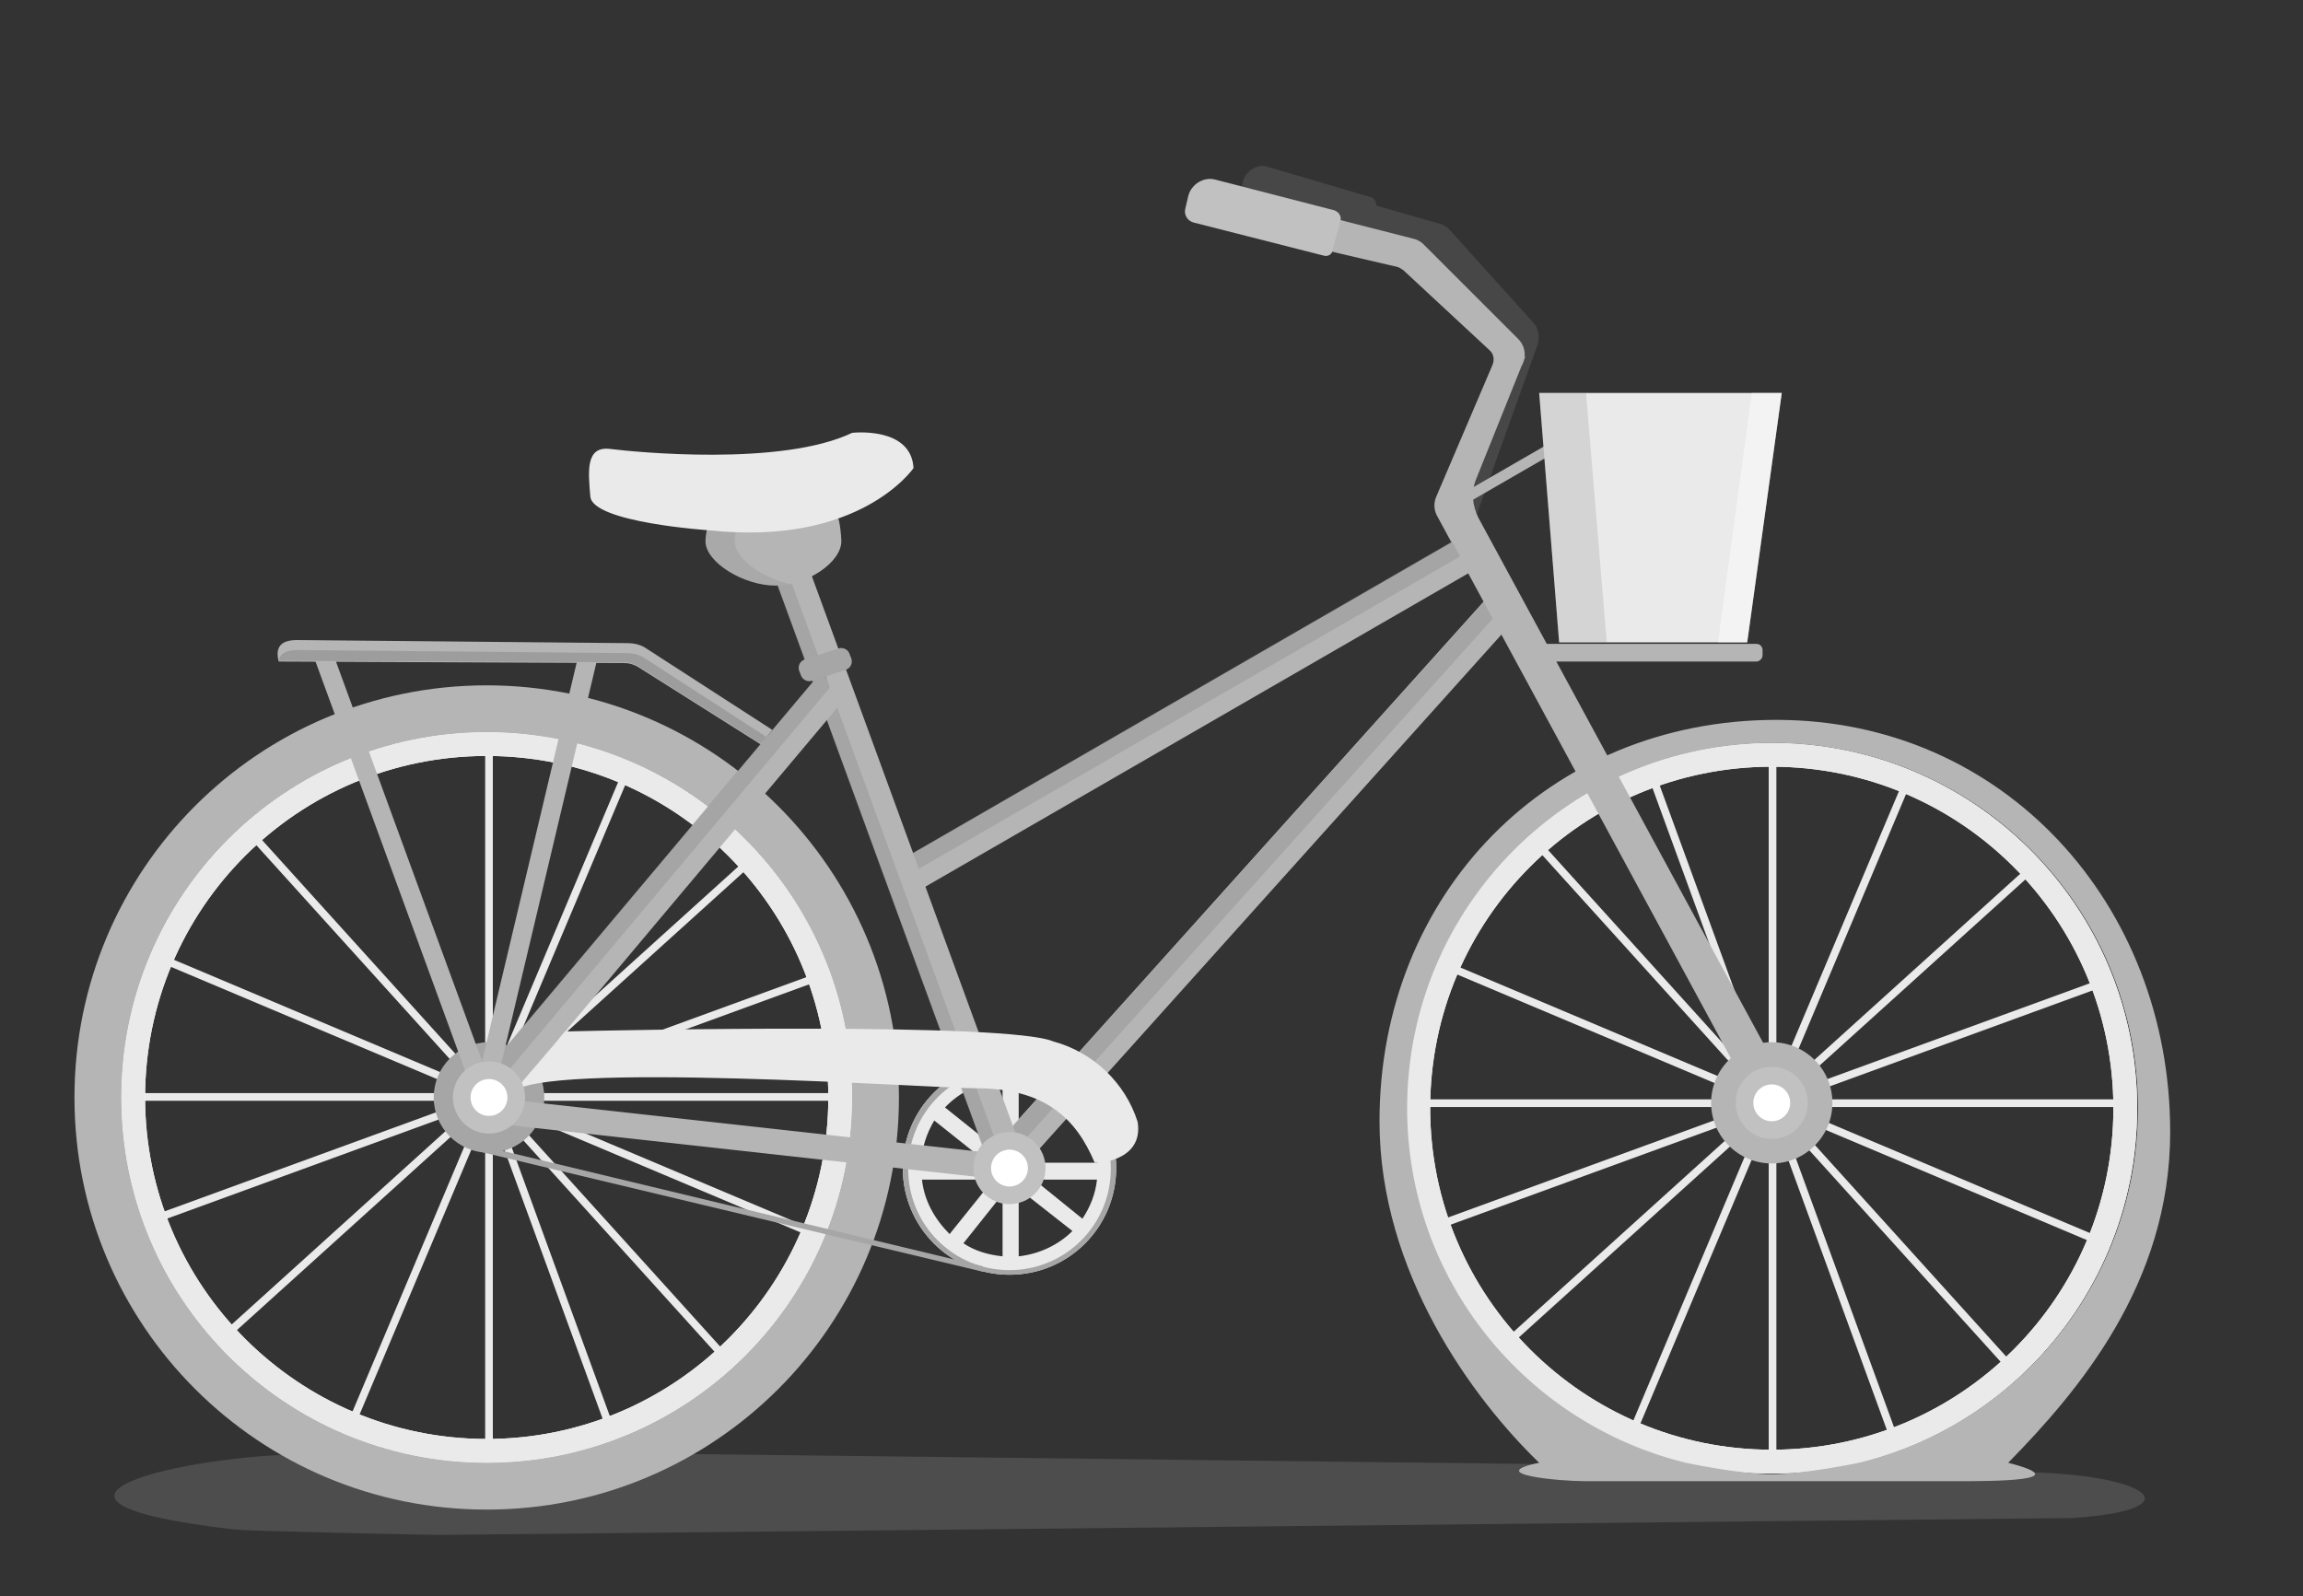 <svg xmlns="http://www.w3.org/2000/svg" id="Layer_1" viewBox="0 0 300 208">
  <rect x="0" y="0" width="300" height="208" fill="#333333" stroke="none"/>
  <style>
    .st0{opacity:0.2;fill:#B5B5B5;} .st1{fill:#EAEAEA;} .st2{fill:#A6A6A6;} .st3{opacity:0.4;fill:#666666;} .st4{fill:#B5B5B5;} .st5{opacity:0.2;fill:#666666;} .st6{fill:#FFFFFF;} .st7{fill:#C1C1C1;} .st8{opacity:0.15;fill:#666666;} .st9{opacity:0.45;fill:#FFFFFF;} .st10{opacity:0.17;fill:#666666;} .st11{opacity:0.3;fill:#666666;}
  </style>
  <title>
    error_bike
  </title>
  <path d="M39.8 189.5c-14.9 0-42.4 6-9.2 9.8 1.7.2 24.8.7 26.8.7l212.6-2.2c16.1-1.1 10-5.8-7-6l-.4-.3L50.7 189l-10.9.5z" class="st0"/>
  <path d="M230.4 97.1h1v93.1h-1z" class="st1"/>
  <path d="M277.42 143.245v1h-93.1v-1z" class="st1"/>
  <path d="M265.096 112.11l.67.74-69.05 62.443-.672-.742z" class="st1"/>
  <path d="M262.41 177.942l-.74.67-62.443-69.052.742-.67z" class="st1"/>
  <path d="M274.456 127.308l.343.94-87.46 31.923-.342-.938z" class="st1"/>
  <path d="M247.213 187.3l-.94.344-31.924-87.458.94-.343z" class="st1"/>
  <path d="M273.94 161.382l-.388.92-85.773-36.187.388-.92z" class="st1"/>
  <path d="M213.14 186.786l-.922-.39 36.188-85.772.92.39zM63.2 96.4h1v93.1h-1z" class="st1"/>
  <path d="M110.276 142.432v1h-93.1v-1z" class="st1"/>
  <path d="M97.904 111.34l.67.743-69.052 62.442-.67-.742z" class="st1"/>
  <path d="M95.335 177.136l-.742.67-62.442-69.052.743-.67z" class="st1"/>
  <path d="M107.277 126.508l.343.94-87.458 31.923-.343-.938z" class="st1"/>
  <path d="M80.168 186.51l-.94.342-31.923-87.458.94-.343z" class="st1"/>
  <path d="M106.824 160.572l-.388.92-85.773-36.187.388-.92z" class="st1"/>
  <path d="M46.104 186.056l-.92-.388L81.37 99.895l.922.388z" class="st1"/>
  <circle cx="63.7" cy="143" r="7.2" class="st2"/>
  <path d="M200.3 44.9c.3-1 .1-2.2-.6-2.9l-10.9-12.1c-.3-.3-.7-.6-1.1-.7l-8.4-2.4c0-.5-.3-1-.7-1.1l-13.6-4c-.7-.2-1.4 0-2 .4h-.1v.1c-.5.4-.9.9-1 1.6l-.4 1.6c-.2.8.2 1.5.9 1.7l14.9 4.2c.3.1.7 0 .9-.3l7.6 2.2c.3.1.5.2.7.5l10.8 12-6.9 19.2 1.8 2.6 8.1-22.6c0 .1 0 0 0 0z" class="st3"/>
  <path d="M131.5 138.3c-7.7 0-13.9 6.2-13.9 13.9s6.2 13.9 13.9 13.9 13.9-6.2 13.9-13.9-6.2-13.9-13.9-13.9zm-.9 25.4c-1.9-.2-3.6-.7-5.1-1.7l5.1-6.4v8.1zm2.1-22.9c2 .2 3.9.9 5.4 2l-5.4 6.8v-8.8zm7 19.6c-1.8 1.8-4.3 3-7 3.3v-8.8l7 5.5zm-5-6.7h8.2c-.2 1.9-.9 3.6-1.9 5.1l-6.3-5.1zm8.3-2.2h-9.1l5.9-7.4c1.8 2 3 4.6 3.2 7.4zm-11-10.8h-1c.2 0 .3-.1.5-.1s.3.1.5.1zm-1.4 0v9.6l-7.5-6c1.9-2 4.5-3.3 7.5-3.6zm-8.9 5.3l6.9 5.5H120c.1-2 .7-3.8 1.7-5.5zm-1.6 7.7h9.3l-5.7 7.1c-1.9-1.9-3.3-4.3-3.6-7.1z" class="st1"/>
  <path d="M131.5 138.3c-7.7 0-13.9 6.2-13.9 13.9s6.2 13.9 13.9 13.9 13.9-6.2 13.9-13.9-6.2-13.9-13.9-13.9zm0 27.2c-7.3 0-13.2-5.9-13.2-13.2s5.9-13.2 13.2-13.2c7.3 0 13.2 5.9 13.2 13.2s-5.9 13.2-13.2 13.2z" class="st2"/>
  <path d="M115.703 113.02l76.9-44.4 2.3 3.983-76.9 44.4zM128.73 150.238l64.748-72.093 3.422 3.074-64.748 72.092z" class="st4"/>
  <path d="M129.8 149.16l63.746-70.977 1.71 1.537-63.745 70.978z" class="st5"/>
  <path d="M129.11 152.342l-28.125-76.92 4.32-1.58 28.125 76.92z" class="st4"/>
  <path d="M100.902 75.43l1.784-.653 28.125 76.92-1.784.653z" class="st5"/>
  <path d="M230.8 96.8c-26.3 0-47.6 21.3-47.6 47.6s21.3 47.6 47.6 47.6 47.6-21.3 47.6-47.6-21.3-47.6-47.6-47.6zm0 92.1c-24.5 0-44.5-19.9-44.5-44.5s19.9-44.5 44.5-44.5 44.5 19.9 44.5 44.5-19.9 44.5-44.5 44.5z" class="st6"/>
  <path d="M230.8 96.8c-26.3 0-47.6 21.3-47.6 47.6s21.3 47.6 47.6 47.6 47.6-21.3 47.6-47.6-21.3-47.6-47.6-47.6zm0 92.1c-24.5 0-44.5-19.9-44.5-44.5s19.9-44.5 44.5-44.5 44.5 19.9 44.5 44.5-19.9 44.5-44.5 44.5z" class="st1"/>
  <path d="M282.7 147.5c0-29.7-21.7-53.7-51.3-53.7-29.7 0-51.7 22.7-51.7 52.3 0 19.7 12.2 36.2 20.8 44.5-7.3 1.5 2.6 2.4 6 2.4h48.6c4.1 0 15.8 0 6.5-2.4 9.1-9.3 21.1-23.3 21.1-43.1zm-40.5 43.1s-7.3 1.5-11.4 1.5-11.2-1.5-11.2-1.5c-20.8-5.1-36.3-23.8-36.3-46.2 0-26.3 21.3-47.6 47.6-47.6s47.6 21.3 47.6 47.6c0 22.4-15.5 41.1-36.3 46.2zM63.4 89.3c-29.7 0-53.7 24-53.7 53.7 0 29.7 24 53.7 53.7 53.7 29.7 0 53.7-24 53.7-53.7 0-29.7-24.1-53.7-53.7-53.7zm0 101.3c-26.3 0-47.6-21.3-47.6-47.6s21.3-47.6 47.6-47.6S111 116.7 111 143s-21.3 47.6-47.6 47.6z" class="st4"/>
  <path d="M63.4 95.4c-26.3 0-47.6 21.3-47.6 47.6s21.3 47.6 47.6 47.6S111 169.3 111 143 89.7 95.4 63.4 95.4zm0 92.1c-24.5 0-44.5-19.9-44.5-44.5s19.9-44.5 44.5-44.5 44.5 19.9 44.5 44.5-20 44.5-44.5 44.5z" class="st6"/>
  <path d="M63.4 95.4c-26.3 0-47.6 21.3-47.6 47.6s21.3 47.6 47.6 47.6S111 169.3 111 143 89.7 95.4 63.4 95.4zm0 92.1c-24.5 0-44.5-19.9-44.5-44.5s19.9-44.5 44.5-44.5 44.5 19.9 44.5 44.5-20 44.5-44.5 44.5z" class="st1"/>
  <path d="M60.492 142.877l46.317-55.123 3.52 2.96-46.317 55.122z" class="st4"/>
  <path d="M62.2 144.3l45.9-54.7-.8-2.5-46.9 55.8z" class="st5"/>
  <path d="M148.2 146.2c-1.6-5.1-5.8-9.1-11-10.5-5.8-2.5-55.6-1.5-63.6-1.3l-6.8 8c2.9-4.2 54.8-.6 60.3-.6 9.1 0 13.1 4 15.5 9.7.1.1 6.4-.1 5.6-5.3z" class="st1"/>
  <path d="M100.6 95.1L84.2 84.5c-.7-.5-1.6-.7-2.5-.7l-43-.4c-2 0-2.9.8-2.4 2.8l45.1.2c.6 0 1.2.2 1.7.5l16 10.1 1.5-1.9zM192.6 67.5c-.8-1.6-1-3.4-.3-5.1l5.9-14.7c.2-.3.3-.7.4-1l.1-.2h-.1c.1-.8-.2-1.7-.8-2.3l-12.4-12.4c-.3-.3-.8-.6-1.3-.7l-28.2-7.2-1.2 4.5 27.4 6.4c.3.1.5.3.7.4L194 45.6c.6.5.7 1.3.4 2l-7.3 17.1c-.4.9-.3 1.9.2 2.7l41.7 77 4.1-2.2-40.5-74.7z" class="st4"/>
  <circle cx="230.8" cy="143.7" r="7.9" class="st4"/>
  <circle cx="230.8" cy="143.7" r="4.7" class="st7"/>
  <circle cx="230.8" cy="143.7" r="2.4" class="st6"/>
  <path d="M43.24 84.767l20.122 55.037-2.348.858L40.89 85.625z" class="st4"/>
  <path d="M78.13 84.484l-13.526 57.018-2.433-.577 13.526-57.018zM92.4 68c-.3.6-.5 1.9-.5 2.5 0 2.8 5 5.8 9.1 5.8s8.6-3 8.6-5.8c0-.6-.2-2.7-.5-3.2l-16.7.7z" class="st4"/>
  <path d="M95.7 70.5c0-.6.2-1.9.5-2.5l13-.5v-.2l-16.8.7c-.3.6-.5 1.9-.5 2.5 0 2.8 5 5.8 9.1 5.8.6 0 1.3-.1 1.9-.2-3.6-.8-7.2-3.3-7.2-5.6z" class="st8"/>
  <path d="M172.4 33.3L155.5 29c-.8-.2-1.3-1-1.1-1.8l.4-1.7c.4-1.5 2-2.5 3.5-2.1l15.5 4c.6.2 1 .8.8 1.4l-1 3.7c0 .6-.6 1-1.2.8z" class="st7"/>
  <path d="M189.412 64.93l13.596-7.85.7 1.21-13.596 7.85zM228.8 86.2h-29.4c-.5 0-.8-.4-.8-.8v-.7c0-.5.4-.8.8-.8h29.4c.5 0 .8.4.8.8v.7c0 .4-.4.8-.8.8zM62.698 142.88l70.865 7.843-.363 3.28-70.865-7.843z" class="st4"/>
  <g>
    <circle cx="131.5" cy="152.2" r="4.7" class="st7"/>
    <circle cx="131.5" cy="152.2" r="2.4" class="st6"/>
  </g>
  <g>
    <circle cx="63.7" cy="143" r="4.7" class="st7"/>
    <circle cx="63.7" cy="143" r="2.4" class="st6"/>
  </g>
  <path d="M110.1 87.3l-4.3 1.4c-.6.2-1.3-.1-1.5-.8l-.2-.5c-.2-.6.1-1.3.8-1.5l4.3-1.4c.6-.2 1.3.1 1.5.8l.2.5c.2.6-.1 1.3-.8 1.5z" class="st2"/>
  <path d="M92.4 69.1s-15.2-1-15.5-4.4c-.3-3.4-.6-6.6 2.6-6.2 3.2.4 22.3 2.3 31.5-2.1 0 0 7.7-.9 8 4.6-.1.1-7 10.2-26.6 8.1z" class="st1"/>
  <path d="M128 165.7l-66.6-15.9.9-.6L128 165z" class="st2"/>
  <path d="M227.6 83.7h-24.5l-2.6-32.5h31.6z" class="st1"/>
  <path d="M228.2 51.2l-4.4 32.5h3.8l4.5-32.5z" class="st9"/>
  <path d="M200.5 51.2l2.6 32.5h6.2l-2.7-32.5z" class="st10"/>
  <path d="M118.9 111.1l.8 2.1 70.5-40.7-1.1-2z" class="st5"/>
  <path d="M81.7 85.1l-43-.4c-1.3 0-2.2.4-2.4 1.3v.1l45.1.2c.6 0 1.2.2 1.7.5l16 10.1.7-.9-15.6-10.1c-.7-.5-1.6-.8-2.5-.8z" class="st11"/>
</svg>